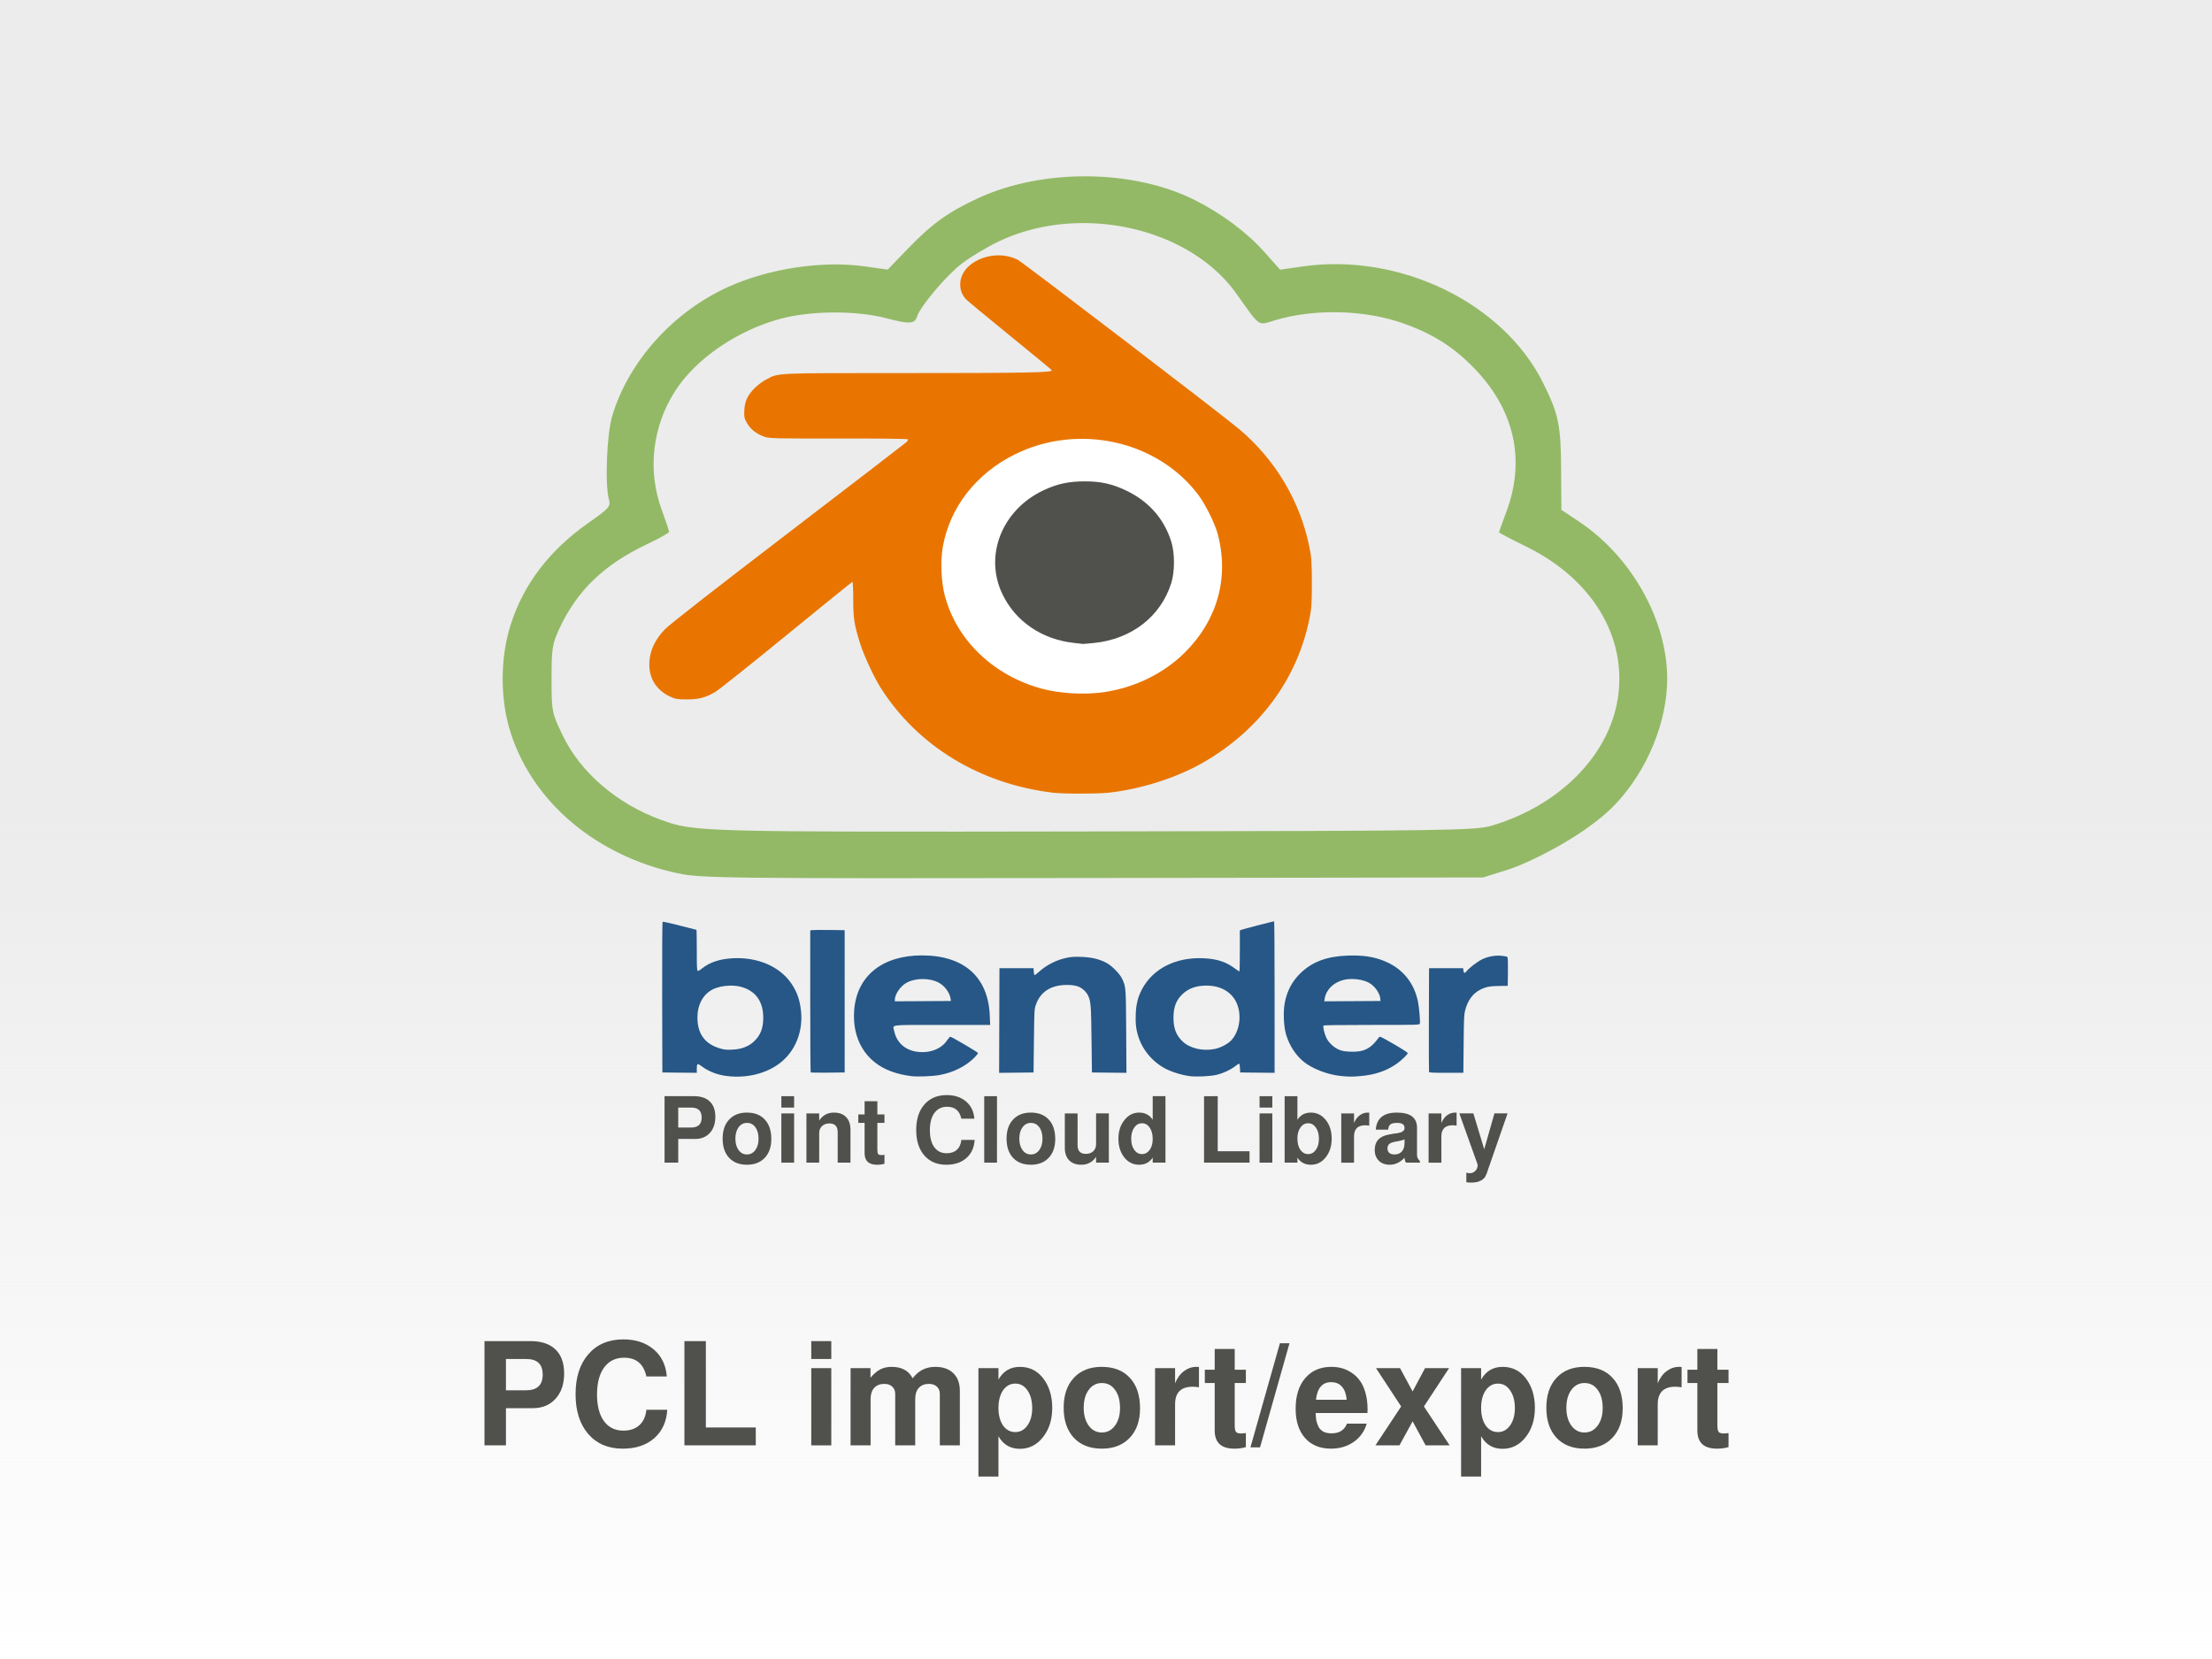 <?xml version="1.0" encoding="UTF-8" standalone="no"?>
<svg
   xmlns:dc="http://purl.org/dc/elements/1.1/"
   xmlns:cc="http://creativecommons.org/ns#"
   xmlns:rdf="http://www.w3.org/1999/02/22-rdf-syntax-ns#"
   xmlns:svg="http://www.w3.org/2000/svg"
   xmlns="http://www.w3.org/2000/svg"
   xmlns:xlink="http://www.w3.org/1999/xlink"
   xmlns:sodipodi="http://sodipodi.sourceforge.net/DTD/sodipodi-0.dtd"
   xmlns:inkscape="http://www.inkscape.org/namespaces/inkscape"
   width="760"
   height="570"
   viewBox="0 0 201.083 150.812"
   version="1.1"
   id="svg8"
   inkscape:version="1.0 (4035a4fb49, 2020-05-01)"
   sodipodi:docname="thumb.svg">
  <defs
     id="defs2">
    <linearGradient
       gradientTransform="translate(-486.206,210.581)"
       inkscape:collect="always"
       xlink:href="#linearGradient846"
       id="linearGradient848"
       x1="123.367"
       y1="265.81"
       x2="123.367"
       y2="341.216"
       gradientUnits="userSpaceOnUse" />
    <linearGradient
       inkscape:collect="always"
       id="linearGradient846">
      <stop
         style="stop-color:#ececec;stop-opacity:1;"
         offset="0"
         id="stop842" />
      <stop
         style="stop-color:#ececec;stop-opacity:0;"
         offset="1"
         id="stop844" />
    </linearGradient>
  </defs>
  <sodipodi:namedview
     inkscape:snap-page="true"
     units="px"
     id="base"
     pagecolor="#ffffff"
     bordercolor="#666666"
     borderopacity="1.0"
     inkscape:pageopacity="0.0"
     inkscape:pageshadow="2"
     inkscape:zoom="1"
     inkscape:cx="392.01429"
     inkscape:cy="410.12746"
     inkscape:document-units="mm"
     inkscape:current-layer="layer1"
     inkscape:document-rotation="0"
     showgrid="false"
     fit-margin-top="20"
     fit-margin-left="20"
     fit-margin-right="20"
     fit-margin-bottom="20"
     inkscape:window-width="1668"
     inkscape:window-height="1378"
     inkscape:window-x="1607"
     inkscape:window-y="77"
     inkscape:window-maximized="0" />
  <g
     inkscape:label="Layer 1"
     inkscape:groupmode="layer"
     id="layer1"
     transform="translate(463.382,-400.984)">
    <rect
       y="400.984"
       x="-463.382"
       height="150.812"
       width="201.083"
       id="rect840"
       style="fill:url(#linearGradient848);fill-opacity:1;stroke-width:1;stroke-linecap:round;stroke-linejoin:round;stroke-dasharray:1, 2" />
    <circle
       r="14.435"
       cy="453.894"
       cx="-364.713"
       id="path1165"
       style="fill:#ffffff;fill-opacity:1;stroke-width:1.147;stroke-linecap:round;stroke-linejoin:round;stroke-dasharray:1.147, 2.293" />
    <g
       transform="translate(-81.31)"
       id="g1162">
      <g
         id="g1074"
         transform="matrix(0.997,0,0,0.997,-226.159,288.579)">
        <g
           transform="matrix(1.328,0,0,1.328,59.052,26.65)"
           id="g1040">
          <path
             style="fill:#e97500;fill-opacity:1;stroke-width:0.072"
             d="m -89.96,119.25 c -5.013,-0.605 -9.301,-3.231 -11.825,-7.24 -0.442,-0.703 -1.123,-2.172 -1.372,-2.96 -0.418,-1.327 -0.485,-1.749 -0.485,-3.059 0,-0.667 -0.024,-1.213 -0.053,-1.213 -0.029,1e-5 -2.053,1.637 -4.499,3.638 -2.445,2.001 -4.653,3.761 -4.906,3.911 -0.677,0.402 -1.133,0.523 -1.981,0.523 -0.631,0 -0.776,-0.025 -1.131,-0.191 -0.846,-0.397 -1.35,-1.094 -1.42,-1.964 -0.077,-0.956 0.276,-1.844 1.053,-2.653 0.314,-0.327 3.277,-2.642 8.447,-6.599 4.38,-3.353 8.036,-6.161 8.124,-6.241 0.088,-0.08 0.143,-0.175 0.121,-0.21 -0.023,-0.037 -2.049,-0.061 -4.758,-0.056 -4.277,0.008 -4.751,-0.002 -5.08,-0.115 -0.541,-0.185 -0.952,-0.502 -1.199,-0.924 -0.197,-0.338 -0.217,-0.427 -0.197,-0.883 0.029,-0.631 0.222,-1.05 0.711,-1.539 0.198,-0.198 0.549,-0.461 0.781,-0.584 0.873,-0.465 0.482,-0.446 9.173,-0.446 8.819,0 10.579,-0.034 10.441,-0.201 -0.048,-0.058 -1.359,-1.14 -2.913,-2.404 -1.554,-1.265 -2.895,-2.377 -2.98,-2.471 -0.264,-0.294 -0.389,-0.62 -0.389,-1.014 0,-1.54 2.283,-2.52 3.943,-1.693 0.349,0.174 14.027,10.634 15.212,11.633 2.49,2.099 4.186,4.951 4.821,8.106 0.143,0.71 0.166,1.045 0.167,2.451 8.65e-4,1.421 -0.021,1.735 -0.167,2.461 -0.839,4.15 -3.428,7.649 -7.308,9.878 -1.812,1.041 -4.267,1.823 -6.475,2.063 -0.813,0.088 -3.116,0.086 -3.858,-0.003 z m 3.568,-6.904 c 2.106,-0.316 4.069,-1.28 5.505,-2.704 2.265,-2.246 3.075,-5.187 2.256,-8.193 -0.194,-0.712 -0.84,-2.006 -1.319,-2.642 -2.82,-3.744 -8.259,-4.939 -12.616,-2.771 -2.654,1.321 -4.455,3.645 -4.929,6.36 -0.169,0.971 -0.109,2.39 0.143,3.338 0.808,3.043 3.313,5.456 6.608,6.366 1.276,0.352 2.999,0.45 4.352,0.247 z"
             id="path861-5"
             sodipodi:nodetypes="ssssssssssssssscsssssssssssssssssssssssssss" />
          <path
             id="path959-2"
             d="m -88.456,108.975 c -2.22,-0.233 -4.051,-1.478 -4.949,-3.364 -1.265,-2.657 -0.016,-5.788 2.843,-7.128 0.921,-0.432 1.717,-0.603 2.811,-0.604 1.107,-0.002 1.9,0.175 2.864,0.638 1.544,0.742 2.592,1.934 3.084,3.511 0.242,0.776 0.242,2.047 0,2.823 -0.718,2.3 -2.721,3.859 -5.297,4.123 -0.406,0.042 -0.76,0.071 -0.785,0.066 -0.026,-0.005 -0.282,-0.035 -0.57,-0.065 z"
             style="fill:#50504d;fill-opacity:1;stroke-width:0.072" />
        </g>
        <path
           sodipodi:nodetypes="sscccsssssssccsssccsscccsssssssssssssssssssssssssss"
           d="m -57.229,128.82 c -3.497,-0.029 -7.028,0.633 -9.967,1.991 -2.712,1.253 -4.202,2.323 -6.373,4.573 l -1.874,1.942 -2.095,-0.294 c -3.871,-0.544 -8.745,0.192 -12.473,1.882 -5.008,2.271 -9.08,6.811 -10.552,11.767 -0.493,1.66 -0.674,6.232 -0.3,7.585 0.18,0.653 0.041,0.813 -1.855,2.144 -3.564,2.501 -5.918,5.584 -7.103,9.3 -0.972,3.049 -0.971,6.812 0,9.845 2.038,6.36 7.828,11.23 15.238,12.815 2.118,0.453 4.321,0.478 37.836,0.43 l 35.586,-0.051 2.33,-0.731 c 1.665,-0.522 6.986,-3.028 9.756,-5.964 2.89,-3.064 4.706,-7.474 4.706,-11.429 0,-5.325 -3.244,-11.117 -8.006,-14.298 l -1.641,-1.096 -0.025,-3.746 c -0.027,-4.028 -0.234,-5.005 -1.664,-7.867 -3.635,-7.274 -13.042,-11.832 -21.851,-10.586 l -2.108,0.299 -1.423,-1.598 c -1.615,-1.814 -3.892,-3.512 -6.378,-4.758 -2.804,-1.405 -6.267,-2.125 -9.764,-2.154 z m -0.694,4.265 c 5.635,-0.09 11.292,2.246 14.261,6.417 2.235,3.139 1.925,2.925 3.532,2.443 3.605,-1.081 8.209,-0.964 11.748,0.3 2.693,0.962 4.593,2.174 6.47,4.129 3.641,3.792 4.641,8.352 2.866,13.068 -0.363,0.964 -0.659,1.791 -0.659,1.837 0,0.046 1.105,0.625 2.455,1.286 6.064,2.97 9.26,8.279 8.37,13.905 -0.821,5.188 -5.332,9.727 -11.486,11.556 -1.483,0.441 -3.861,0.475 -36.249,0.527 -36.274,0.058 -36.434,0.054 -39.51,-1.066 -4.027,-1.466 -7.344,-4.324 -8.969,-7.727 -0.976,-2.044 -0.998,-2.16 -0.998,-5.134 1.9e-4,-2.777 0.064,-3.18 0.739,-4.622 1.613,-3.447 4.059,-5.789 7.995,-7.657 1.09,-0.517 1.982,-1.018 1.982,-1.112 0,-0.094 -0.309,-1.02 -0.687,-2.056 -1.296,-3.552 -0.836,-7.549 1.24,-10.785 1.901,-2.962 5.706,-5.558 9.686,-6.606 2.771,-0.73 6.867,-0.741 9.599,-0.024 2.108,0.553 2.548,0.526 2.774,-0.17 0.308,-0.949 2.732,-3.804 4.111,-4.843 0.8,-0.603 2.292,-1.496 3.315,-1.985 2.297,-1.099 4.854,-1.641 7.415,-1.681 z"
           style="fill:#93b966;stroke-width:0.265"
           id="path1052" />
      </g>
      <g
         id="g1068"
         transform="matrix(0.356,0,0,0.356,-319.712,462.878)">
        <path
           style="fill:#265786;stroke-width:0.167"
           d="m 189.737,99.875 c -0.044,-0.115 -0.06,-6.125 -0.037,-13.356 l 0.043,-13.147 h 4.354 4.354 l 0.055,0.502 c 0.089,0.816 0.328,0.896 0.817,0.271 0.651,-0.832 2.735,-2.432 3.937,-3.022 1.509,-0.741 3.245,-1.066 4.942,-0.925 0.77,0.064 1.455,0.208 1.553,0.326 0.113,0.136 0.159,1.476 0.13,3.783 l -0.045,3.571 -2.177,0.029 c -2.404,0.032 -3.382,0.222 -4.804,0.93 -1.877,0.935 -3.184,2.67 -3.852,5.116 -0.334,1.224 -0.363,1.801 -0.431,8.721 l -0.073,7.411 h -4.344 c -3.321,0 -4.362,-0.049 -4.424,-0.209 z"
           id="path957-9" />
        <path
           style="fill:#265786;stroke-width:0.167"
           d="m 80.003,86.731 0.043,-13.359 h 4.354 4.354 l 0.051,0.879 c 0.028,0.484 0.13,0.879 0.227,0.879 0.097,0 0.564,-0.351 1.038,-0.78 2.046,-1.852 4.55,-3.109 7.305,-3.667 1.097,-0.222 1.922,-0.266 3.682,-0.196 2.549,0.101 4.483,0.565 6.283,1.508 1.343,0.703 3.389,2.758 3.985,4.002 1.013,2.115 1.013,2.105 1.083,13.581 l 0.065,10.512 -4.407,-0.045 -4.407,-0.045 -0.104,-8.458 c -0.11,-8.956 -0.183,-9.818 -0.965,-11.35 -0.187,-0.367 -0.682,-0.968 -1.099,-1.335 -0.975,-0.858 -2.217,-1.216 -4.207,-1.213 -4.122,0.007 -6.849,1.777 -7.982,5.182 -0.348,1.046 -0.369,1.457 -0.457,9.135 l -0.092,8.039 -4.397,0.045 -4.397,0.045 z"
           id="path955-1" />
        <path
           style="fill:#265786;stroke-width:0.167"
           d="m 31.842,99.976 c -0.063,-0.063 -0.114,-8.24 -0.114,-18.171 v -18.057 l 0.377,-0.092 c 0.207,-0.051 2.186,-0.071 4.396,-0.045 l 4.019,0.047 v 18.171 18.171 l -4.282,0.045 c -2.355,0.024 -4.333,-0.007 -4.396,-0.07 z"
           id="path953-2" />
        <path
           id="path951-7"
           style="fill:#265786;stroke-width:0.167"
           d="m 170.451,70.13 c -0.499,-0.002 -1.015,0.007 -1.551,0.026 -5.203,0.192 -8.879,1.545 -11.861,4.365 -2.212,2.093 -3.557,4.599 -4.147,7.731 -0.426,2.261 -0.27,5.997 0.335,8.035 0.83,2.794 2.428,5.269 4.491,6.957 2.233,1.826 6.185,3.335 9.584,3.658 2.148,0.204 2.779,0.205 4.893,0.018 3.728,-0.33 6.503,-1.258 9.175,-3.071 1.218,-0.826 2.931,-2.463 2.93,-2.798 -9.3e-4,-0.139 -1.518,-1.117 -3.56,-2.294 -3.49,-2.012 -3.561,-2.044 -3.808,-1.704 -2.122,2.926 -3.852,3.78 -7.358,3.632 -1.339,-0.057 -2.011,-0.171 -2.759,-0.47 -1.36,-0.543 -2.765,-1.87 -3.343,-3.156 -0.475,-1.057 -0.862,-2.759 -0.691,-3.036 0.066,-0.107 4.436,-0.166 12.307,-0.166 11.84,0 12.208,-0.009 12.306,-0.318 0.141,-0.445 -0.185,-4.228 -0.49,-5.677 -0.959,-4.56 -3.622,-7.989 -7.711,-9.928 -2.611,-1.238 -5.251,-1.792 -8.742,-1.806 z m -0.221,5.995 c 1.408,0.022 2.851,0.321 3.974,0.865 1.552,0.751 2.951,2.638 3.092,4.169 l 0.054,0.586 -7.181,0.044 -7.181,0.044 0.109,-0.681 c 0.361,-2.259 2.186,-4.102 4.713,-4.76 0.744,-0.194 1.576,-0.281 2.42,-0.267 z" />
        <path
           id="path947-0"
           style="fill:#265786;stroke-width:0.167"
           d="m 150.187,61.398 c -0.235,0 -8.021,2.021 -8.384,2.176 l -0.377,0.161 v 5.168 c 0,2.842 -0.043,5.211 -0.095,5.264 -0.053,0.053 -0.599,-0.287 -1.214,-0.754 -2.169,-1.647 -4.529,-2.417 -7.901,-2.579 -7.043,-0.338 -12.9,2.574 -15.718,7.814 -1.07,1.99 -1.555,3.88 -1.655,6.448 -0.098,2.531 0.103,4.106 0.778,6.068 1.217,3.538 3.979,6.572 7.435,8.169 1.504,0.695 3.784,1.363 5.391,1.581 1.809,0.244 5.455,0.076 7.114,-0.328 1.67,-0.407 3.423,-1.223 4.655,-2.168 0.485,-0.372 0.953,-0.678 1.039,-0.678 0.086,0 0.179,0.509 0.206,1.131 l 0.049,1.13 4.397,0.045 4.396,0.045 V 80.744 c 0,-10.641 -0.052,-19.346 -0.115,-19.346 z m -17.313,16.415 c 3.904,-0.007 6.847,1.85 7.968,5.028 1.062,3.01 0.394,6.78 -1.583,8.925 -0.86,0.933 -2.672,1.899 -4.153,2.212 -3.061,0.649 -6.365,-0.101 -8.259,-1.873 -1.677,-1.569 -2.368,-3.349 -2.364,-6.088 0.004,-2.735 0.695,-4.526 2.338,-6.063 1.545,-1.446 3.499,-2.136 6.054,-2.141 z" />
        <path
           id="path943-9"
           style="fill:#265786;stroke-width:0.167"
           d="m 60.283,70.106 c -10.092,0 -16.568,5.161 -17.317,13.801 -0.651,7.515 2.913,13.459 9.5,15.844 1.536,0.556 3.184,0.942 5.026,1.177 1.533,0.196 5.325,0.058 7.137,-0.259 3.544,-0.62 6.761,-2.212 9.025,-4.468 0.537,-0.535 0.947,-1.067 0.909,-1.182 -0.076,-0.236 -6.746,-4.145 -7.071,-4.145 -0.116,0 -0.485,0.414 -0.821,0.92 -1.46,2.199 -4.394,3.333 -7.58,2.93 -3.151,-0.4 -5.344,-2.388 -5.944,-5.39 -0.325,-1.627 -1.599,-1.474 12.265,-1.474 h 12.256 l -0.096,-2.386 c -0.397,-9.865 -6.586,-15.366 -17.287,-15.366 z m 0.168,6.028 c 1.484,-0.001 2.966,0.319 4.147,0.962 1.543,0.84 2.811,2.626 3.004,4.231 l 0.05,0.418 -7.159,0.043 -7.16,0.044 v -0.414 c 0,-1.382 1.449,-3.496 2.956,-4.313 1.191,-0.646 2.678,-0.97 4.162,-0.972 z" />
        <path
           id="path939-3"
           style="fill:#265786;stroke-width:0.167"
           d="m -5.869,61.521 c -0.065,-0.006 -0.105,-0.004 -0.114,0.005 -0.077,0.077 -0.12,8.765 -0.097,19.307 l 0.043,19.167 4.396,0.045 4.397,0.045 0.002,-0.966 c 0.004,-1.482 0.12,-1.539 1.321,-0.656 1.757,1.293 3.944,2.138 6.297,2.432 h 9.4e-4 c 5.821,0.728 11.518,-0.988 14.991,-4.516 3.004,-3.051 4.48,-7.484 4.01,-12.043 -0.298,-2.896 -1.036,-4.979 -2.527,-7.136 -2.971,-4.298 -8.578,-6.699 -14.882,-6.371 -3.319,0.172 -5.93,1.03 -7.822,2.571 -0.512,0.417 -1.019,0.705 -1.152,0.654 -0.199,-0.076 -0.238,-0.953 -0.238,-5.289 0,-2.858 -0.04,-5.197 -0.089,-5.197 -0.049,0 -1.983,-0.492 -4.299,-1.093 -2.026,-0.526 -3.778,-0.921 -4.236,-0.96 z m 16.963,16.305 c 0.937,-0.03 1.863,0.045 2.675,0.236 3.886,0.916 5.972,3.7 5.962,7.954 -0.007,2.712 -0.692,4.472 -2.349,6.039 -1.033,0.977 -2.234,1.576 -3.853,1.919 -1.068,0.226 -3.059,0.299 -3.824,0.139 -4.54,-0.945 -6.783,-3.64 -6.783,-8.148 0,-3.258 1.438,-5.916 3.876,-7.163 1.142,-0.584 2.734,-0.927 4.296,-0.977 z" />
      </g>
      <g
         transform="matrix(0.707,0,0,0.707,10.243,129.828)"
         id="g1028">
        <path
           id="path1136"
           style="font-style:normal;font-variant:normal;font-weight:bold;font-stretch:normal;font-size:15.551px;line-height:1.25;font-family:FreeSans;-inkscape-font-specification:'FreeSans Bold';text-align:center;word-spacing:0px;text-anchor:middle;fill:#50504d;fill-opacity:1;stroke-width:0.293"
           d="m -467.695,529.974 v 3.048 h -1.759 v -8.546 h 3.775 q 1.336,0 2.04,0.68 0.715,0.68 0.715,1.97 0,1.301 -0.703,2.075 -0.703,0.774 -1.876,0.774 z m 0,-1.465 h 1.641 q 1.372,0 1.372,-1.278 0,-0.657 -0.34,-0.973 -0.328,-0.317 -1.032,-0.317 h -1.641 z" />
        <path
           id="path1138"
           style="font-style:normal;font-variant:normal;font-weight:bold;font-stretch:normal;font-size:15.551px;line-height:1.25;font-family:FreeSans;-inkscape-font-specification:'FreeSans Bold';text-align:center;word-spacing:0px;text-anchor:middle;fill:#50504d;fill-opacity:1;stroke-width:0.293"
           d="m -458.868,526.586 q 1.489,0 2.31,0.903 0.832,0.891 0.832,2.497 0,1.524 -0.844,2.415 -0.844,0.891 -2.286,0.891 -1.465,0 -2.298,-0.891 -0.832,-0.903 -0.832,-2.462 0,-1.559 0.832,-2.45 0.832,-0.903 2.286,-0.903 z m 0.012,1.325 q -0.668,0 -1.079,0.563 -0.41,0.563 -0.41,1.465 0,0.903 0.41,1.465 0.41,0.563 1.079,0.563 0.657,0 1.067,-0.551 0.422,-0.563 0.422,-1.454 0,-0.938 -0.41,-1.489 -0.399,-0.563 -1.079,-0.563 z" />
        <path
           id="path1140"
           style="font-style:normal;font-variant:normal;font-weight:bold;font-stretch:normal;font-size:15.551px;line-height:1.25;font-family:FreeSans;-inkscape-font-specification:'FreeSans Bold';text-align:center;word-spacing:0px;text-anchor:middle;fill:#50504d;fill-opacity:1;stroke-width:0.293"
           d="m -452.795,526.692 v 6.331 h -1.641 v -6.331 z m 0,-2.216 v 1.465 h -1.641 v -1.465 z" />
        <path
           id="path1142"
           style="font-style:normal;font-variant:normal;font-weight:bold;font-stretch:normal;font-size:15.551px;line-height:1.25;font-family:FreeSans;-inkscape-font-specification:'FreeSans Bold';text-align:center;word-spacing:0px;text-anchor:middle;fill:#50504d;fill-opacity:1;stroke-width:0.293"
           d="m -451.212,526.692 h 1.641 v 0.914 q 0.68,-1.02 1.899,-1.02 1.008,0 1.559,0.574 0.563,0.574 0.563,1.618 v 4.244 h -1.641 v -3.904 q 0,-1.137 -1.055,-1.137 -0.598,0 -0.961,0.34 -0.363,0.34 -0.363,0.903 v 3.798 h -1.641 z" />
        <path
           id="path1144"
           style="font-style:normal;font-variant:normal;font-weight:bold;font-stretch:normal;font-size:15.551px;line-height:1.25;font-family:FreeSans;-inkscape-font-specification:'FreeSans Bold';text-align:center;word-spacing:0px;text-anchor:middle;fill:#50504d;fill-opacity:1;stroke-width:0.293"
           d="m -441.177,526.821 v 1.09 h -0.914 v 3.447 q 0,0.422 0.106,0.563 0.106,0.129 0.434,0.129 0.129,0 0.375,-0.035 v 1.149 q -0.399,0.129 -0.95,0.129 -1.606,0 -1.606,-1.489 v -3.892 h -0.809 v -1.09 h 0.809 v -1.7 h 1.641 v 1.7 z" />
        <path
           id="path1146"
           style="font-style:normal;font-variant:normal;font-weight:bold;font-stretch:normal;font-size:15.551px;line-height:1.25;font-family:FreeSans;-inkscape-font-specification:'FreeSans Bold';text-align:center;word-spacing:0px;text-anchor:middle;fill:#50504d;fill-opacity:1;stroke-width:0.293"
           d="m -431.294,527.372 q -0.328,-1.536 -1.829,-1.536 -1.043,0 -1.63,0.797 -0.586,0.797 -0.586,2.216 0,1.395 0.563,2.181 0.574,0.785 1.594,0.785 0.821,0 1.313,-0.445 0.492,-0.445 0.574,-1.266 h 1.712 q -0.082,1.465 -1.067,2.333 -0.985,0.856 -2.579,0.856 -1.782,0 -2.825,-1.196 -1.043,-1.208 -1.043,-3.271 0,-2.075 1.055,-3.283 1.055,-1.208 2.861,-1.208 1.512,0 2.474,0.809 0.973,0.809 1.09,2.227 z" />
        <path
           id="path1148"
           style="font-style:normal;font-variant:normal;font-weight:bold;font-stretch:normal;font-size:15.551px;line-height:1.25;font-family:FreeSans;-inkscape-font-specification:'FreeSans Bold';text-align:center;word-spacing:0px;text-anchor:middle;fill:#50504d;fill-opacity:1;stroke-width:0.293"
           d="m -426.71,524.476 v 8.546 h -1.641 v -8.546 z" />
        <path
           id="path1150"
           style="font-style:normal;font-variant:normal;font-weight:bold;font-stretch:normal;font-size:15.551px;line-height:1.25;font-family:FreeSans;-inkscape-font-specification:'FreeSans Bold';text-align:center;word-spacing:0px;text-anchor:middle;fill:#50504d;fill-opacity:1;stroke-width:0.293"
           d="m -422.361,526.586 q 1.489,0 2.31,0.903 0.832,0.891 0.832,2.497 0,1.524 -0.844,2.415 -0.844,0.891 -2.286,0.891 -1.465,0 -2.298,-0.891 -0.832,-0.903 -0.832,-2.462 0,-1.559 0.832,-2.45 0.832,-0.903 2.286,-0.903 z m 0.012,1.325 q -0.668,0 -1.079,0.563 -0.41,0.563 -0.41,1.465 0,0.903 0.41,1.465 0.41,0.563 1.079,0.563 0.657,0 1.067,-0.551 0.422,-0.563 0.422,-1.454 0,-0.938 -0.41,-1.489 -0.399,-0.563 -1.079,-0.563 z" />
        <path
           id="path1152"
           style="font-style:normal;font-variant:normal;font-weight:bold;font-stretch:normal;font-size:15.551px;line-height:1.25;font-family:FreeSans;-inkscape-font-specification:'FreeSans Bold';text-align:center;word-spacing:0px;text-anchor:middle;fill:#50504d;fill-opacity:1;stroke-width:0.293"
           d="m -412.326,533.022 h -1.641 v -0.75 q -0.68,1.02 -1.899,1.02 -1.008,0 -1.571,-0.574 -0.551,-0.574 -0.551,-1.618 v -4.408 h 1.641 v 4.068 q 0,1.137 1.055,1.137 0.598,0 0.961,-0.34 0.363,-0.34 0.363,-0.903 v -3.963 h 1.641 z" />
        <path
           id="path1154"
           style="font-style:normal;font-variant:normal;font-weight:bold;font-stretch:normal;font-size:15.551px;line-height:1.25;font-family:FreeSans;-inkscape-font-specification:'FreeSans Bold';text-align:center;word-spacing:0px;text-anchor:middle;fill:#50504d;fill-opacity:1;stroke-width:0.293"
           d="m -408.434,533.292 q -1.172,0 -1.923,-0.961 -0.739,-0.961 -0.739,-2.38 0,-1.43 0.762,-2.392 0.762,-0.973 1.899,-0.973 1.149,0 1.747,0.926 v -3.036 h 1.641 v 8.546 h -1.641 v -0.645 q -0.61,0.914 -1.747,0.914 z m 0.363,-5.334 q -0.61,0 -0.996,0.563 -0.387,0.551 -0.387,1.43 0,0.868 0.387,1.419 0.387,0.551 0.996,0.551 0.61,0 0.996,-0.539 0.387,-0.539 0.387,-1.407 0,-0.903 -0.387,-1.454 -0.375,-0.563 -0.996,-0.563 z" />
        <path
           id="path1156"
           style="font-style:normal;font-variant:normal;font-weight:bold;font-stretch:normal;font-size:15.551px;line-height:1.25;font-family:FreeSans;-inkscape-font-specification:'FreeSans Bold';text-align:center;word-spacing:0px;text-anchor:middle;fill:#50504d;fill-opacity:1;stroke-width:0.293"
           d="m -398.328,524.476 v 7.081 h 4.091 v 1.465 h -5.85 v -8.546 z" />
        <path
           id="path1158"
           style="font-style:normal;font-variant:normal;font-weight:bold;font-stretch:normal;font-size:15.551px;line-height:1.25;font-family:FreeSans;-inkscape-font-specification:'FreeSans Bold';text-align:center;word-spacing:0px;text-anchor:middle;fill:#50504d;fill-opacity:1;stroke-width:0.293"
           d="m -391.306,526.692 v 6.331 h -1.641 v -6.331 z m 0,-2.216 v 1.465 h -1.641 v -1.465 z" />
        <path
           id="path1160"
           style="font-style:normal;font-variant:normal;font-weight:bold;font-stretch:normal;font-size:15.551px;line-height:1.25;font-family:FreeSans;-inkscape-font-specification:'FreeSans Bold';text-align:center;word-spacing:0px;text-anchor:middle;fill:#50504d;fill-opacity:1;stroke-width:0.293"
           d="m -386.335,526.586 q 1.137,0 1.899,0.95 0.762,0.938 0.762,2.403 0,1.43 -0.762,2.392 -0.762,0.961 -1.899,0.961 -1.161,0 -1.747,-0.914 v 0.645 h -1.641 v -8.546 h 1.641 v 3.036 q 0.586,-0.926 1.747,-0.926 z m 0.633,1.934 q -0.387,-0.563 -0.996,-0.563 -0.61,0 -0.996,0.551 -0.387,0.539 -0.387,1.407 0,0.903 0.375,1.454 0.387,0.551 1.008,0.551 0.61,0 0.996,-0.551 0.387,-0.551 0.387,-1.419 0,-0.879 -0.387,-1.43 z" />
        <path
           id="path1162"
           style="font-style:normal;font-variant:normal;font-weight:bold;font-stretch:normal;font-size:15.551px;line-height:1.25;font-family:FreeSans;-inkscape-font-specification:'FreeSans Bold';text-align:center;word-spacing:0px;text-anchor:middle;fill:#50504d;fill-opacity:1;stroke-width:0.293"
           d="m -382.443,526.692 h 1.641 v 1.243 q 0.258,-0.645 0.727,-0.996 0.469,-0.352 1.032,-0.352 0.106,0 0.199,0.012 v 1.665 q -0.293,-0.047 -0.516,-0.047 -1.442,0 -1.442,1.442 v 3.365 h -1.641 z" />
        <path
           id="path1164"
           style="font-style:normal;font-variant:normal;font-weight:bold;font-stretch:normal;font-size:15.551px;line-height:1.25;font-family:FreeSans;-inkscape-font-specification:'FreeSans Bold';text-align:center;word-spacing:0px;text-anchor:middle;fill:#50504d;fill-opacity:1;stroke-width:0.293"
           d="m -376.218,533.292 q -0.868,0 -1.395,-0.516 -0.528,-0.528 -0.528,-1.383 0,-1.676 1.864,-1.993 l 0.656,-0.117 q 0.023,0 0.234,-0.024 0.211,-0.035 0.27,-0.047 0.059,-0.023 0.223,-0.059 0.176,-0.035 0.246,-0.082 0.07,-0.047 0.164,-0.117 0.106,-0.082 0.141,-0.176 0.035,-0.106 0.035,-0.234 0,-0.633 -0.95,-0.633 -0.61,0 -0.856,0.188 -0.246,0.188 -0.305,0.68 h -1.583 q 0.152,-2.192 2.708,-2.192 2.591,0 2.591,1.946 v 3.517 q 0,0.434 0.375,0.774 v 0.199 h -1.782 q -0.188,-0.234 -0.188,-0.633 -0.868,0.903 -1.923,0.903 z m 1.911,-2.814 v -0.445 q -0.223,0.106 -0.692,0.199 l -0.563,0.106 q -0.516,0.106 -0.727,0.305 -0.211,0.199 -0.211,0.563 0,0.352 0.234,0.563 0.246,0.199 0.657,0.199 0.621,0 0.961,-0.387 0.34,-0.387 0.34,-1.102 z" />
        <path
           id="path1166"
           style="font-style:normal;font-variant:normal;font-weight:bold;font-stretch:normal;font-size:15.551px;line-height:1.25;font-family:FreeSans;-inkscape-font-specification:'FreeSans Bold';text-align:center;word-spacing:0px;text-anchor:middle;fill:#50504d;fill-opacity:1;stroke-width:0.293"
           d="m -371.212,526.692 h 1.641 v 1.243 q 0.258,-0.645 0.727,-0.996 0.469,-0.352 1.032,-0.352 0.106,0 0.199,0.012 v 1.665 q -0.293,-0.047 -0.516,-0.047 -1.442,0 -1.442,1.442 v 3.365 h -1.641 z" />
        <path
           id="path1168"
           style="font-style:normal;font-variant:normal;font-weight:bold;font-stretch:normal;font-size:15.551px;line-height:1.25;font-family:FreeSans;-inkscape-font-specification:'FreeSans Bold';text-align:center;word-spacing:0px;text-anchor:middle;fill:#50504d;fill-opacity:1;stroke-width:0.293"
           d="m -364.905,533.327 v -0.047 l -2.356,-6.589 h 1.805 l 1.395,4.607 1.313,-4.607 h 1.688 l -2.603,7.491 q 0,0.012 -0.047,0.152 -0.047,0.152 -0.082,0.199 -0.024,0.059 -0.094,0.199 -0.059,0.152 -0.129,0.211 -0.07,0.07 -0.188,0.188 -0.117,0.129 -0.27,0.188 -0.141,0.07 -0.328,0.141 -0.188,0.07 -0.434,0.094 -0.246,0.035 -0.539,0.035 -0.258,0 -0.586,-0.047 v -1.231 q 0.258,0.07 0.434,0.07 0.434,0 0.727,-0.305 0.293,-0.305 0.293,-0.75 z" />
      </g>
      <g
         transform="matrix(0.836,0,0,0.836,28.267,53.666)"
         id="g1046">
        <path
           id="path1170"
           style="font-style:normal;font-variant:normal;font-weight:bold;font-stretch:normal;font-size:15.551px;line-height:1.25;font-family:FreeSans;-inkscape-font-specification:'FreeSans Bold';text-align:center;word-spacing:0px;text-anchor:middle;fill:#50504d;fill-opacity:1;stroke-width:0.389"
           d="m -435.821,568.576 v 4.043 h -2.333 v -11.336 h 5.007 q 1.773,0 2.706,0.902 0.949,0.902 0.949,2.613 0,1.726 -0.933,2.752 -0.933,1.026 -2.488,1.026 z m 0,-1.944 h 2.177 q 1.819,0 1.819,-1.695 0,-0.871 -0.451,-1.291 -0.435,-0.42 -1.368,-0.42 h -2.177 z" />
        <path
           id="path1172"
           style="font-style:normal;font-variant:normal;font-weight:bold;font-stretch:normal;font-size:15.551px;line-height:1.25;font-family:FreeSans;-inkscape-font-specification:'FreeSans Bold';text-align:center;word-spacing:0px;text-anchor:middle;fill:#50504d;fill-opacity:1;stroke-width:0.389"
           d="m -420.55,565.124 q -0.435,-2.037 -2.426,-2.037 -1.384,0 -2.162,1.057 -0.778,1.057 -0.778,2.939 0,1.851 0.746,2.892 0.762,1.042 2.115,1.042 1.089,0 1.742,-0.591 0.653,-0.591 0.762,-1.679 h 2.27 q -0.109,1.944 -1.415,3.095 -1.306,1.135 -3.421,1.135 -2.364,0 -3.748,-1.586 -1.384,-1.602 -1.384,-4.339 0,-2.752 1.4,-4.354 1.4,-1.602 3.794,-1.602 2.006,0 3.281,1.073 1.291,1.073 1.446,2.955 z" />
        <path
           id="path1174"
           style="font-style:normal;font-variant:normal;font-weight:bold;font-stretch:normal;font-size:15.551px;line-height:1.25;font-family:FreeSans;-inkscape-font-specification:'FreeSans Bold';text-align:center;word-spacing:0px;text-anchor:middle;fill:#50504d;fill-opacity:1;stroke-width:0.389"
           d="m -414.081,561.282 v 9.393 h 5.427 v 1.944 h -7.76 v -11.336 z" />
        <path
           id="path1176"
           style="font-style:normal;font-variant:normal;font-weight:bold;font-stretch:normal;font-size:15.551px;line-height:1.25;font-family:FreeSans;-inkscape-font-specification:'FreeSans Bold';text-align:center;word-spacing:0px;text-anchor:middle;fill:#50504d;fill-opacity:1;stroke-width:0.389"
           d="m -400.443,564.222 v 8.397 h -2.177 v -8.397 z m 0,-2.939 v 1.944 h -2.177 v -1.944 z" />
        <path
           id="path1178"
           style="font-style:normal;font-variant:normal;font-weight:bold;font-stretch:normal;font-size:15.551px;line-height:1.25;font-family:FreeSans;-inkscape-font-specification:'FreeSans Bold';text-align:center;word-spacing:0px;text-anchor:middle;fill:#50504d;fill-opacity:1;stroke-width:0.389"
           d="m -398.344,564.222 h 2.162 v 1.042 q 0.544,-0.638 1.057,-0.902 0.529,-0.28 1.244,-0.28 1.648,0 2.286,1.244 0.933,-1.244 2.457,-1.244 1.26,0 1.959,0.684 0.715,0.684 0.715,1.913 v 5.94 h -2.177 v -5.598 q 0,-0.498 -0.327,-0.793 -0.311,-0.295 -0.855,-0.295 -0.7,0 -1.104,0.435 -0.389,0.435 -0.389,1.213 v 5.038 h -2.177 v -5.598 q 0,-0.498 -0.327,-0.793 -0.311,-0.295 -0.855,-0.295 -0.7,0 -1.104,0.435 -0.389,0.435 -0.389,1.213 v 5.038 h -2.177 z" />
        <path
           id="path1180"
           style="font-style:normal;font-variant:normal;font-weight:bold;font-stretch:normal;font-size:15.551px;line-height:1.25;font-family:FreeSans;-inkscape-font-specification:'FreeSans Bold';text-align:center;word-spacing:0px;text-anchor:middle;fill:#50504d;fill-opacity:1;stroke-width:0.389"
           d="m -379.932,564.082 q 1.586,0 2.55,1.275 0.964,1.275 0.964,3.188 0,1.913 -1.011,3.188 -0.995,1.26 -2.504,1.26 -1.555,0 -2.333,-1.368 v 4.385 h -2.177 v -11.787 h 2.177 v 1.244 q 0.778,-1.384 2.333,-1.384 z m 0.824,2.566 q -0.498,-0.746 -1.322,-0.746 -0.824,0 -1.337,0.731 -0.498,0.731 -0.498,1.913 0,1.182 0.498,1.913 0.513,0.715 1.337,0.715 0.809,0 1.322,-0.731 0.513,-0.731 0.513,-1.866 0,-1.197 -0.513,-1.928 z" />
        <path
           id="path1182"
           style="font-style:normal;font-variant:normal;font-weight:bold;font-stretch:normal;font-size:15.551px;line-height:1.25;font-family:FreeSans;-inkscape-font-specification:'FreeSans Bold';text-align:center;word-spacing:0px;text-anchor:middle;fill:#50504d;fill-opacity:1;stroke-width:0.389"
           d="m -371.037,564.082 q 1.975,0 3.063,1.197 1.104,1.182 1.104,3.312 0,2.022 -1.12,3.203 -1.12,1.182 -3.032,1.182 -1.944,0 -3.048,-1.182 -1.104,-1.197 -1.104,-3.266 0,-2.068 1.104,-3.25 1.104,-1.197 3.032,-1.197 z m 0.016,1.757 q -0.886,0 -1.431,0.746 -0.544,0.746 -0.544,1.944 0,1.197 0.544,1.944 0.544,0.746 1.431,0.746 0.871,0 1.415,-0.731 0.56,-0.746 0.56,-1.928 0,-1.244 -0.544,-1.975 -0.529,-0.746 -1.431,-0.746 z" />
        <path
           id="path1184"
           style="font-style:normal;font-variant:normal;font-weight:bold;font-stretch:normal;font-size:15.551px;line-height:1.25;font-family:FreeSans;-inkscape-font-specification:'FreeSans Bold';text-align:center;word-spacing:0px;text-anchor:middle;fill:#50504d;fill-opacity:1;stroke-width:0.389"
           d="m -365.236,564.222 h 2.177 v 1.648 q 0.342,-0.855 0.964,-1.322 0.622,-0.467 1.368,-0.467 0.14,0 0.264,0.015 v 2.208 q -0.389,-0.062 -0.684,-0.062 -1.913,0 -1.913,1.913 v 4.463 h -2.177 z" />
        <path
           id="path1186"
           style="font-style:normal;font-variant:normal;font-weight:bold;font-stretch:normal;font-size:15.551px;line-height:1.25;font-family:FreeSans;-inkscape-font-specification:'FreeSans Bold';text-align:center;word-spacing:0px;text-anchor:middle;fill:#50504d;fill-opacity:1;stroke-width:0.389"
           d="m -355.362,564.393 v 1.446 h -1.213 v 4.572 q 0,0.56 0.14,0.746 0.14,0.171 0.575,0.171 0.171,0 0.498,-0.047 v 1.524 q -0.529,0.171 -1.26,0.171 -2.13,0 -2.13,-1.975 v -5.163 h -1.073 v -1.446 h 1.073 v -2.255 h 2.177 v 2.255 z" />
        <path
           id="path1188"
           style="font-style:normal;font-variant:normal;font-weight:bold;font-stretch:normal;font-size:15.551px;line-height:1.25;font-family:FreeSans;-inkscape-font-specification:'FreeSans Bold';text-align:center;word-spacing:0px;text-anchor:middle;fill:#50504d;fill-opacity:1;stroke-width:0.389"
           d="m -351.661,561.516 h 1.042 l -3.203,11.321 h -1.042 z" />
        <path
           id="path1190"
           style="font-style:normal;font-variant:normal;font-weight:bold;font-stretch:normal;font-size:15.551px;line-height:1.25;font-family:FreeSans;-inkscape-font-specification:'FreeSans Bold';text-align:center;word-spacing:0px;text-anchor:middle;fill:#50504d;fill-opacity:1;stroke-width:0.389"
           d="m -346.062,564.082 q 0.544,0 1.057,0.124 0.513,0.124 1.042,0.451 0.544,0.327 0.933,0.84 0.404,0.498 0.653,1.337 0.249,0.824 0.249,1.897 0,0.187 -0.016,0.373 h -5.629 q 0.016,0.482 0.078,0.84 0.078,0.342 0.249,0.684 0.187,0.327 0.529,0.513 0.358,0.171 0.886,0.171 1.244,0 1.664,-1.057 h 2.146 q -0.358,1.244 -1.415,1.99 -1.057,0.731 -2.473,0.731 -1.788,0 -2.815,-1.151 -1.026,-1.166 -1.026,-3.188 0,-2.115 1.042,-3.328 1.042,-1.228 2.846,-1.228 z m 1.664,3.577 q -0.078,-0.917 -0.513,-1.415 -0.42,-0.498 -1.182,-0.498 -1.431,0 -1.648,1.913 z" />
        <path
           id="path1192"
           style="font-style:normal;font-variant:normal;font-weight:bold;font-stretch:normal;font-size:15.551px;line-height:1.25;font-family:FreeSans;-inkscape-font-specification:'FreeSans Bold';text-align:center;word-spacing:0px;text-anchor:middle;fill:#50504d;fill-opacity:1;stroke-width:0.389"
           d="m -336.001,568.389 2.799,4.23 h -2.613 l -1.415,-2.613 -1.431,2.613 h -2.613 l 2.799,-4.23 -2.737,-4.168 h 2.613 l 1.368,2.535 1.353,-2.535 h 2.613 z" />
        <path
           id="path1194"
           style="font-style:normal;font-variant:normal;font-weight:bold;font-stretch:normal;font-size:15.551px;line-height:1.25;font-family:FreeSans;-inkscape-font-specification:'FreeSans Bold';text-align:center;word-spacing:0px;text-anchor:middle;fill:#50504d;fill-opacity:1;stroke-width:0.389"
           d="m -327.448,564.082 q 1.586,0 2.55,1.275 0.964,1.275 0.964,3.188 0,1.913 -1.011,3.188 -0.995,1.26 -2.504,1.26 -1.555,0 -2.333,-1.368 v 4.385 h -2.177 v -11.787 h 2.177 v 1.244 q 0.778,-1.384 2.333,-1.384 z m 0.824,2.566 q -0.498,-0.746 -1.322,-0.746 -0.824,0 -1.337,0.731 -0.498,0.731 -0.498,1.913 0,1.182 0.498,1.913 0.513,0.715 1.337,0.715 0.809,0 1.322,-0.731 0.513,-0.731 0.513,-1.866 0,-1.197 -0.513,-1.928 z" />
        <path
           id="path1196"
           style="font-style:normal;font-variant:normal;font-weight:bold;font-stretch:normal;font-size:15.551px;line-height:1.25;font-family:FreeSans;-inkscape-font-specification:'FreeSans Bold';text-align:center;word-spacing:0px;text-anchor:middle;fill:#50504d;fill-opacity:1;stroke-width:0.389"
           d="m -318.553,564.082 q 1.975,0 3.063,1.197 1.104,1.182 1.104,3.312 0,2.022 -1.12,3.203 -1.12,1.182 -3.032,1.182 -1.944,0 -3.048,-1.182 -1.104,-1.197 -1.104,-3.266 0,-2.068 1.104,-3.25 1.104,-1.197 3.032,-1.197 z m 0.016,1.757 q -0.886,0 -1.431,0.746 -0.544,0.746 -0.544,1.944 0,1.197 0.544,1.944 0.544,0.746 1.431,0.746 0.871,0 1.415,-0.731 0.56,-0.746 0.56,-1.928 0,-1.244 -0.544,-1.975 -0.529,-0.746 -1.431,-0.746 z" />
        <path
           id="path1198"
           style="font-style:normal;font-variant:normal;font-weight:bold;font-stretch:normal;font-size:15.551px;line-height:1.25;font-family:FreeSans;-inkscape-font-specification:'FreeSans Bold';text-align:center;word-spacing:0px;text-anchor:middle;fill:#50504d;fill-opacity:1;stroke-width:0.389"
           d="m -312.753,564.222 h 2.177 v 1.648 q 0.342,-0.855 0.964,-1.322 0.622,-0.467 1.368,-0.467 0.14,0 0.264,0.015 v 2.208 q -0.389,-0.062 -0.684,-0.062 -1.913,0 -1.913,1.913 v 4.463 h -2.177 z" />
        <path
           id="path1200"
           style="font-style:normal;font-variant:normal;font-weight:bold;font-stretch:normal;font-size:15.551px;line-height:1.25;font-family:FreeSans;-inkscape-font-specification:'FreeSans Bold';text-align:center;word-spacing:0px;text-anchor:middle;fill:#50504d;fill-opacity:1;stroke-width:0.389"
           d="m -302.878,564.393 v 1.446 h -1.213 v 4.572 q 0,0.56 0.14,0.746 0.14,0.171 0.575,0.171 0.171,0 0.498,-0.047 v 1.524 q -0.529,0.171 -1.26,0.171 -2.13,0 -2.13,-1.975 v -5.163 h -1.073 v -1.446 h 1.073 v -2.255 h 2.177 v 2.255 z" />
      </g>
    </g>
  </g>
</svg>
